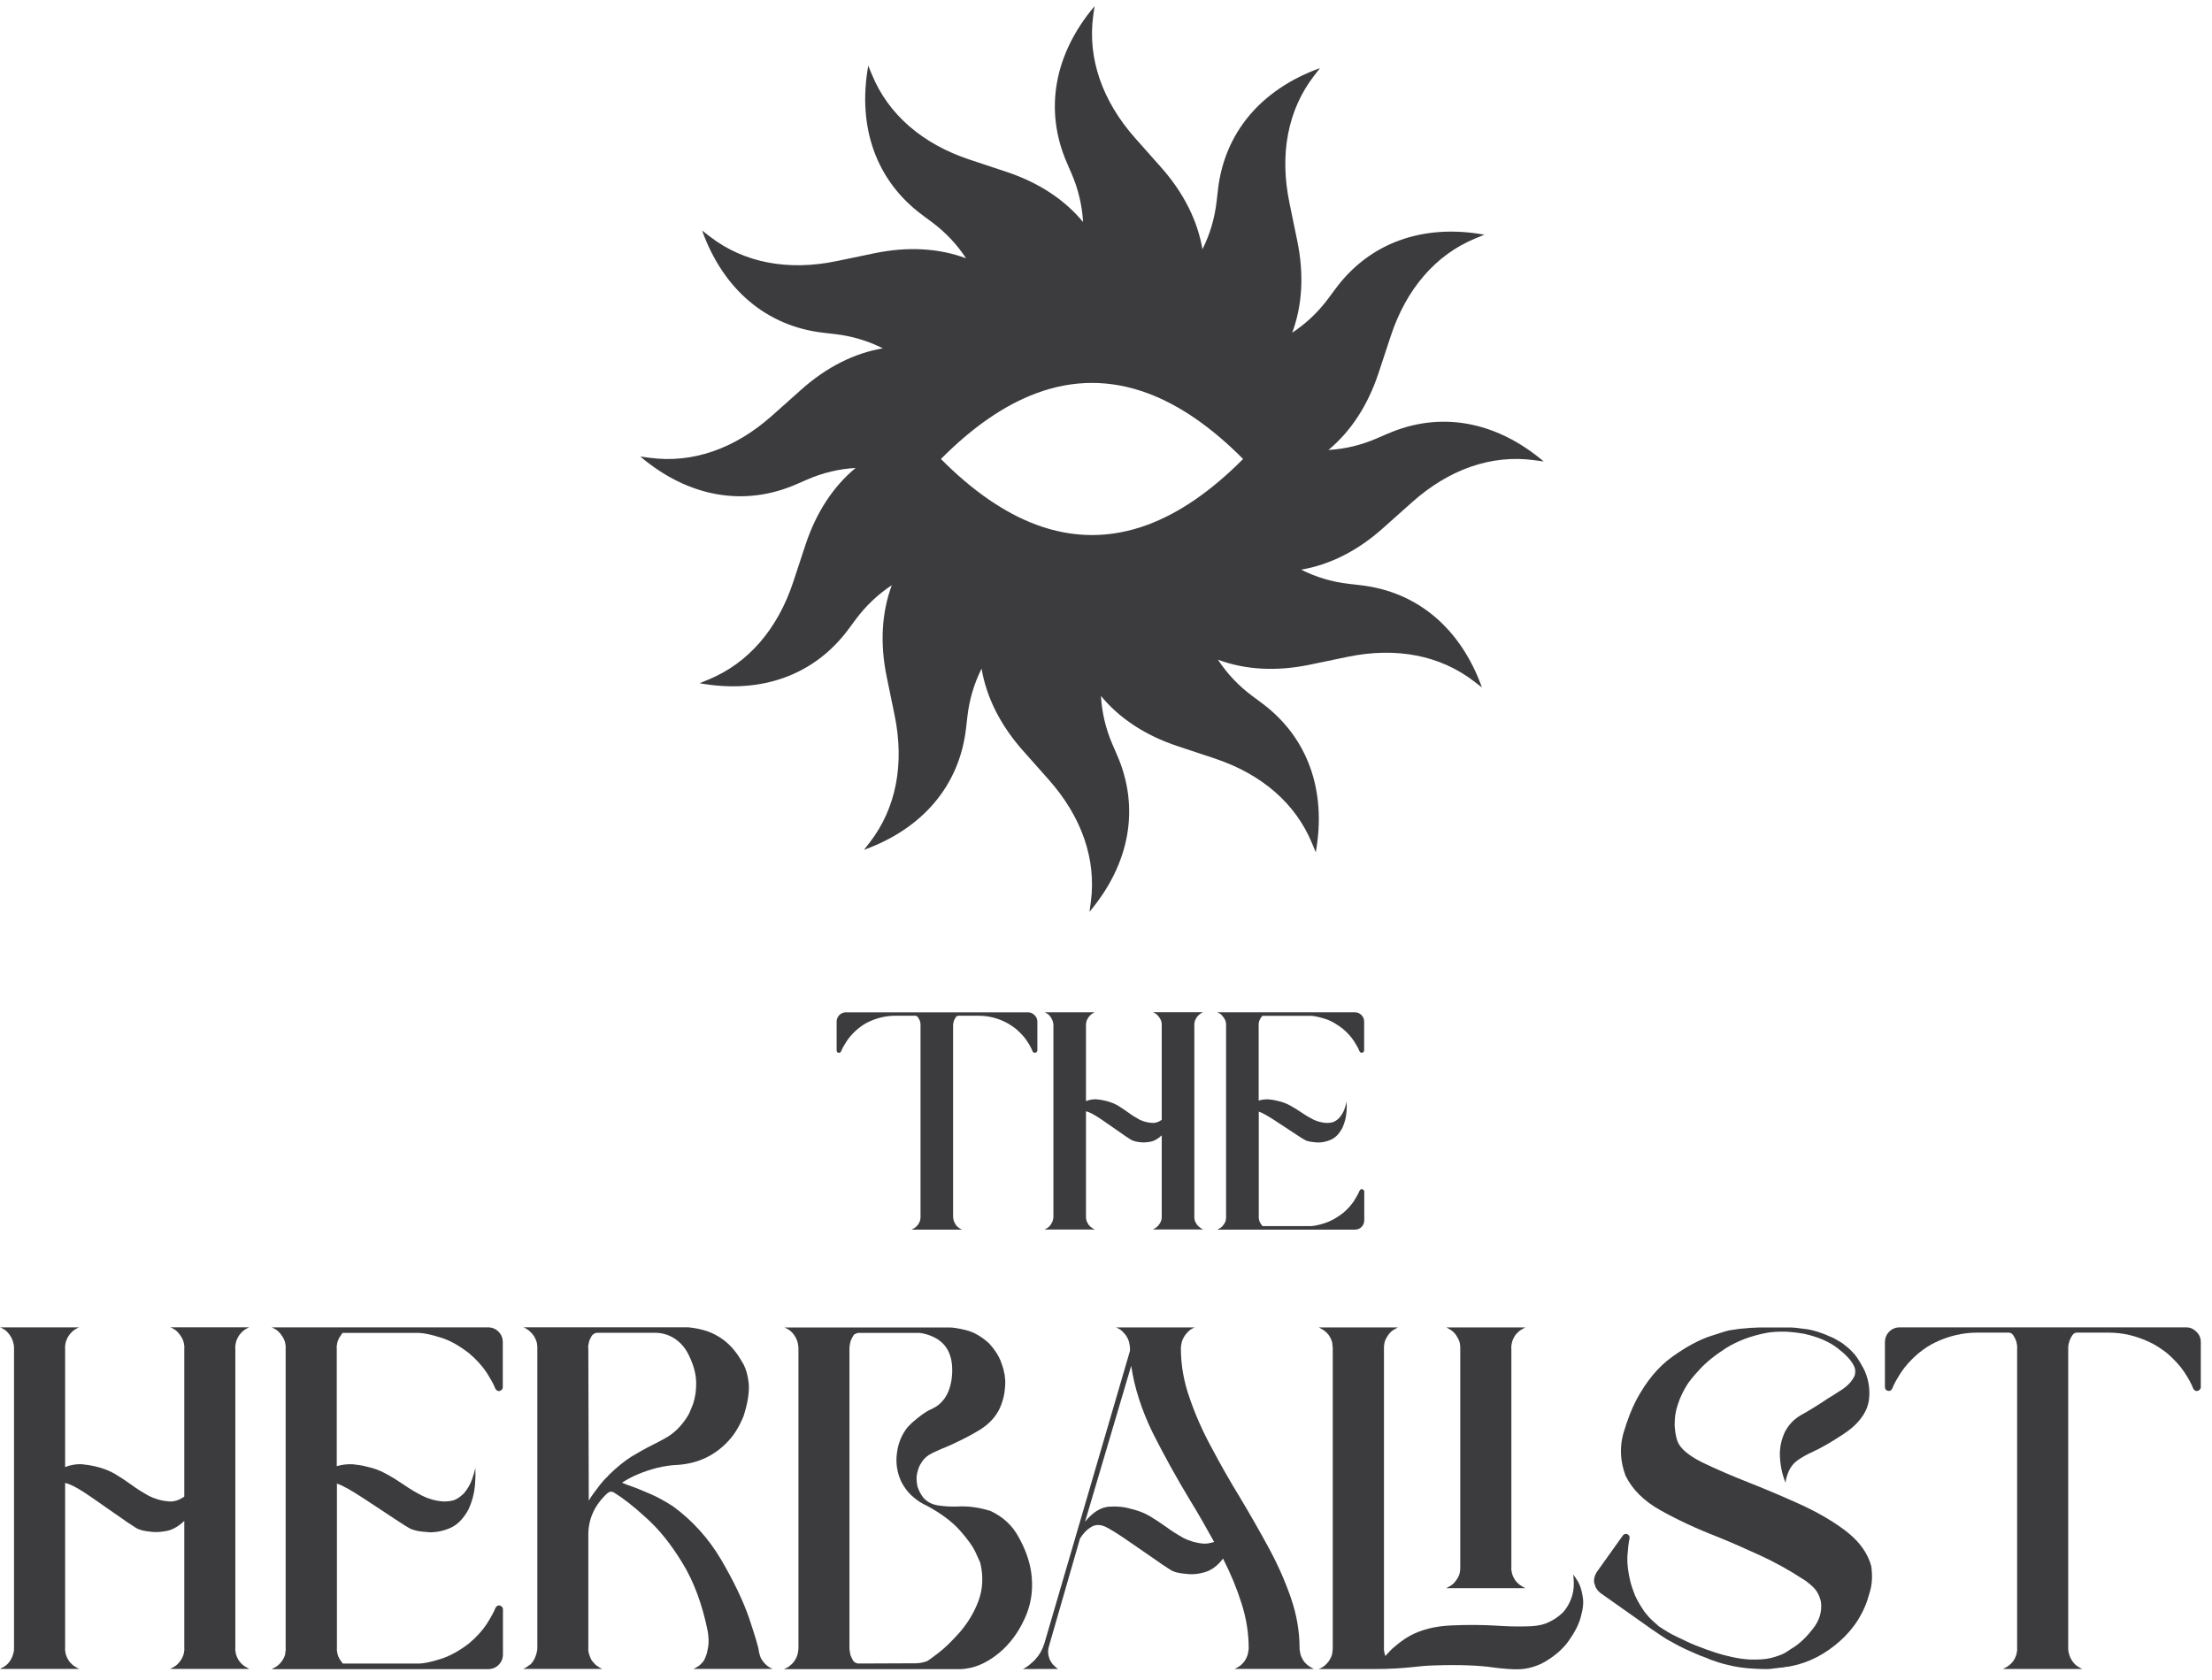 <?xml version="1.0" encoding="UTF-8"?> <svg xmlns="http://www.w3.org/2000/svg" width="129" height="98" viewBox="0 0 129 98" fill="none"><path d="M80.922 25.296L80.303 25.565C79.376 25.969 78.426 26.191 77.47 26.245C78.773 25.167 79.767 23.65 80.39 21.773L81.108 19.595C82.019 16.836 83.736 14.857 86.039 13.907L86.568 13.689C82.963 13.038 79.857 14.17 77.878 16.852L77.474 17.397C76.871 18.212 76.158 18.879 75.359 19.406C75.95 17.821 76.056 16.005 75.658 14.067L75.196 11.822C74.609 8.976 75.109 6.4 76.63 4.424L76.98 3.972C73.534 5.216 71.407 7.751 71.029 11.068L70.952 11.742C70.836 12.749 70.554 13.686 70.124 14.539C69.842 12.871 69.03 11.248 67.721 9.769L66.201 8.056C64.276 5.884 63.422 3.404 63.753 0.931L63.83 0.363C61.466 3.167 60.888 6.429 62.216 9.49L62.486 10.112C62.89 11.042 63.108 11.995 63.163 12.951C62.088 11.645 60.574 10.648 58.7 10.025L56.528 9.303C53.779 8.389 51.803 6.667 50.853 4.36L50.635 3.831C49.987 7.446 51.113 10.558 53.792 12.544L54.337 12.948C55.149 13.551 55.816 14.266 56.339 15.065C54.758 14.475 52.948 14.369 51.017 14.767L48.775 15.232C45.936 15.819 43.369 15.319 41.396 13.795L40.944 13.445C42.185 16.9 44.717 19.03 48.021 19.409L48.694 19.486C49.699 19.601 50.632 19.887 51.485 20.317C49.821 20.599 48.2 21.411 46.728 22.726L45.018 24.25C42.853 26.181 40.379 27.034 37.909 26.704L37.341 26.627C40.139 28.997 43.392 29.575 46.446 28.244L47.065 27.974C47.992 27.57 48.941 27.349 49.898 27.294C48.595 28.372 47.6 29.889 46.978 31.766L46.26 33.944C45.349 36.703 43.632 38.682 41.329 39.632L40.8 39.85C44.405 40.502 47.511 39.369 49.49 36.687L49.894 36.142C50.497 35.327 51.21 34.66 52.008 34.133C51.418 35.721 51.312 37.534 51.71 39.472L52.172 41.717C52.756 44.563 52.258 47.139 50.738 49.115L50.388 49.567C53.834 48.323 55.961 45.788 56.339 42.471L56.416 41.797C56.532 40.79 56.814 39.853 57.244 39C57.526 40.668 58.338 42.292 59.647 43.77L61.167 45.483C63.092 47.655 63.945 50.135 63.615 52.612L63.538 53.18C65.902 50.376 66.48 47.113 65.152 44.053L64.882 43.43C64.478 42.5 64.26 41.547 64.205 40.591C65.28 41.897 66.794 42.895 68.668 43.517L70.839 44.239C73.592 45.153 75.565 46.876 76.514 49.182L76.733 49.712C77.38 46.099 76.255 42.984 73.576 40.999L73.031 40.594C72.219 39.991 71.552 39.276 71.029 38.477C72.61 39.068 74.419 39.173 76.351 38.776L78.593 38.31C81.432 37.723 83.999 38.224 85.972 39.748L86.424 40.097C85.183 36.642 82.655 34.512 79.347 34.133L78.673 34.057C77.669 33.941 76.736 33.656 75.882 33.226C77.547 32.943 79.167 32.132 80.64 30.817L82.35 29.293C84.515 27.361 86.989 26.508 89.459 26.838L90.027 26.916C87.229 24.545 83.976 23.967 80.922 25.299M66.942 30.602C64.77 31.41 62.598 31.41 60.426 30.602C58.575 29.912 56.724 28.635 54.873 26.771C56.724 24.907 58.575 23.631 60.426 22.941C62.598 22.132 64.77 22.132 66.942 22.941C68.793 23.631 70.644 24.907 72.495 26.771C70.644 28.635 68.793 29.912 66.942 30.602Z" fill="#3C3B3E"></path><path d="M88.711 77.561C88.599 77.631 88.49 77.728 88.377 77.865C88.265 78.032 88.198 78.186 88.169 78.324C88.14 78.462 88.127 78.575 88.14 78.629V91.426C88.127 91.48 88.14 91.593 88.169 91.731C88.198 91.868 88.265 92.022 88.377 92.189C88.49 92.327 88.599 92.427 88.711 92.494C88.823 92.565 88.904 92.606 88.961 92.632H84.342C84.396 92.603 84.48 92.561 84.592 92.494C84.704 92.424 84.813 92.327 84.91 92.189C85.035 92.022 85.105 91.868 85.131 91.731C85.16 91.593 85.16 91.48 85.16 91.426V78.629C85.16 78.575 85.16 78.462 85.131 78.324C85.102 78.186 85.019 78.032 84.91 77.865C84.813 77.728 84.701 77.628 84.592 77.561C84.48 77.49 84.4 77.448 84.342 77.423H88.961C88.907 77.452 88.823 77.493 88.711 77.561Z" fill="#3C3B3E"></path><path d="M0.776 96.443C0.818 96.305 0.818 96.193 0.818 96.138V78.629C0.818 78.558 0.818 78.462 0.776 78.324C0.747 78.186 0.68 78.032 0.568 77.866C0.472 77.728 0.359 77.615 0.25 77.545C0.138 77.474 0.055 77.433 0 77.42H4.62C4.565 77.433 4.482 77.474 4.369 77.545C4.257 77.615 4.148 77.725 4.036 77.866C3.923 78.032 3.856 78.186 3.827 78.324C3.798 78.462 3.785 78.562 3.798 78.629V85.568C4.116 85.443 4.45 85.388 4.754 85.401C5.059 85.43 5.322 85.472 5.543 85.526C5.961 85.623 6.349 85.764 6.682 85.956C7.029 86.165 7.35 86.373 7.654 86.595C7.988 86.845 8.334 87.053 8.681 87.249C9.04 87.429 9.428 87.541 9.845 87.57C10.124 87.599 10.429 87.515 10.747 87.291V78.626C10.76 78.555 10.747 78.459 10.718 78.321C10.689 78.183 10.622 78.029 10.497 77.862C10.4 77.724 10.288 77.612 10.176 77.542C10.063 77.471 9.983 77.429 9.926 77.416H14.545C14.491 77.429 14.407 77.471 14.295 77.542C14.183 77.612 14.074 77.721 13.961 77.862C13.849 78.029 13.782 78.183 13.753 78.321C13.724 78.459 13.711 78.558 13.724 78.626V96.135C13.711 96.19 13.724 96.302 13.753 96.44C13.782 96.578 13.849 96.732 13.961 96.899C14.074 97.037 14.183 97.136 14.295 97.204C14.407 97.274 14.491 97.316 14.545 97.341H9.926C9.98 97.313 10.063 97.271 10.176 97.204C10.288 97.133 10.397 97.037 10.497 96.899C10.622 96.732 10.689 96.578 10.718 96.44C10.747 96.302 10.76 96.19 10.747 96.135V88.709C10.442 89.001 10.121 89.196 9.791 89.28C9.457 89.35 9.152 89.376 8.877 89.35C8.601 89.321 8.418 89.296 8.322 89.267C8.225 89.238 8.126 89.212 8.03 89.171C7.946 89.129 7.837 89.058 7.696 88.962C7.542 88.866 7.35 88.741 7.099 88.558C6.724 88.295 6.127 87.891 5.338 87.332C4.616 86.832 4.103 86.553 3.798 86.498V96.135C3.785 96.19 3.798 96.302 3.827 96.44C3.856 96.578 3.923 96.732 4.036 96.899C4.148 97.037 4.257 97.136 4.369 97.204C4.482 97.274 4.565 97.316 4.62 97.341H0C0.055 97.313 0.138 97.271 0.25 97.204C0.363 97.133 0.472 97.037 0.568 96.899C0.68 96.732 0.747 96.578 0.776 96.44" fill="#3C3B3E"></path><path d="M16.63 96.443C16.659 96.305 16.672 96.193 16.659 96.138V78.629C16.672 78.558 16.659 78.462 16.63 78.324C16.601 78.186 16.534 78.032 16.409 77.866C16.313 77.728 16.2 77.615 16.088 77.545C15.976 77.49 15.896 77.433 15.838 77.42H28.461C28.696 77.42 28.904 77.503 29.071 77.67C29.238 77.837 29.321 78.045 29.321 78.283V80.91C29.321 80.965 29.308 81.022 29.251 81.064C29.209 81.106 29.154 81.135 29.097 81.135C29.013 81.135 28.946 81.093 28.888 80.997C28.792 80.734 28.609 80.426 28.375 80.05C28.125 79.675 27.791 79.3 27.348 78.924C26.764 78.478 26.213 78.161 25.67 78.007C25.144 77.84 24.74 77.757 24.451 77.744H19.986C19.957 77.773 19.915 77.814 19.89 77.869C19.765 78.036 19.697 78.19 19.668 78.328C19.639 78.466 19.627 78.565 19.639 78.632V85.517C19.957 85.421 20.262 85.392 20.57 85.404C20.862 85.433 21.125 85.475 21.333 85.53C21.776 85.626 22.18 85.767 22.539 85.975C22.899 86.171 23.232 86.38 23.553 86.601C23.912 86.851 24.275 87.06 24.65 87.255C25.026 87.435 25.427 87.547 25.873 87.576C26.052 87.576 26.248 87.563 26.456 87.506C26.665 87.435 26.857 87.297 27.066 87.089C27.274 86.838 27.425 86.575 27.525 86.296C27.621 86.017 27.692 85.783 27.72 85.6C27.733 85.892 27.733 86.254 27.692 86.697C27.65 87.143 27.525 87.589 27.332 88.019C27.027 88.59 26.665 88.949 26.235 89.132C25.805 89.312 25.401 89.382 25.029 89.37C24.654 89.341 24.403 89.315 24.265 89.273C24.153 89.244 24.057 89.219 23.96 89.177C23.877 89.135 23.752 89.065 23.601 88.969C23.463 88.872 23.242 88.747 22.976 88.564C22.588 88.301 21.962 87.897 21.118 87.339C20.454 86.909 19.967 86.63 19.649 86.534V96.142C19.636 96.196 19.649 96.308 19.678 96.446C19.707 96.584 19.774 96.738 19.899 96.905C19.928 96.947 19.97 97.001 19.995 97.03H24.461C24.753 97.017 25.154 96.934 25.68 96.767C26.222 96.6 26.777 96.296 27.358 95.85C27.801 95.474 28.134 95.099 28.384 94.724C28.619 94.348 28.802 94.028 28.898 93.777C28.952 93.681 29.023 93.639 29.106 93.639C29.161 93.639 29.218 93.668 29.26 93.71C29.315 93.752 29.331 93.806 29.331 93.864V96.491C29.331 96.729 29.247 96.937 29.081 97.104C28.914 97.271 28.705 97.354 28.471 97.354H15.848C15.902 97.325 15.985 97.284 16.098 97.216C16.21 97.146 16.319 97.049 16.419 96.912C16.544 96.745 16.611 96.591 16.64 96.453" fill="#3C3B3E"></path><path d="M30.919 97.098C30.919 97.098 30.919 97.085 30.932 97.085C31.044 96.973 31.128 96.847 31.182 96.722C31.253 96.584 31.278 96.459 31.307 96.36C31.32 96.248 31.336 96.18 31.336 96.164V78.517C31.336 78.488 31.323 78.462 31.323 78.446C31.323 78.376 31.311 78.321 31.294 78.267C31.282 78.225 31.253 78.183 31.253 78.141C31.24 78.113 31.224 78.1 31.224 78.1C31.169 77.962 31.112 77.879 31.057 77.821C31.057 77.808 31.028 77.779 30.986 77.737C30.945 77.696 30.89 77.641 30.82 77.583C30.791 77.57 30.765 77.555 30.752 77.542C30.711 77.5 30.64 77.471 30.557 77.429C30.544 77.429 30.528 77.416 30.515 77.416H40.155C40.184 77.416 40.209 77.429 40.238 77.429H40.251C40.835 77.5 41.319 77.638 41.708 77.846C42.208 78.109 42.609 78.459 42.943 78.918C43.081 79.097 43.219 79.335 43.373 79.598C43.511 79.877 43.61 80.211 43.652 80.599V80.628C43.652 80.628 43.665 80.669 43.665 80.698C43.706 81.199 43.61 81.837 43.36 82.604C43.126 83.175 42.846 83.647 42.5 84.022C41.711 84.885 40.726 85.356 39.545 85.44C39.17 85.453 38.769 85.51 38.352 85.607C37.534 85.815 36.841 86.107 36.27 86.482C36.366 86.524 36.479 86.566 36.588 86.608C37.005 86.745 37.435 86.928 37.89 87.121C38.346 87.313 38.792 87.567 39.25 87.859C40.386 88.693 41.316 89.722 42.051 90.961C42.773 92.199 43.328 93.338 43.687 94.38C44.033 95.423 44.229 96.061 44.255 96.299V96.312C44.255 96.353 44.284 96.424 44.309 96.533C44.338 96.645 44.393 96.77 44.489 96.896C44.656 97.117 44.848 97.258 45.057 97.341H40.437C40.508 97.313 40.591 97.271 40.688 97.204C40.688 97.204 40.716 97.191 40.742 97.175C40.784 97.146 40.825 97.104 40.867 97.062C40.922 97.021 40.963 96.966 41.021 96.896C41.05 96.867 41.092 96.783 41.146 96.645C41.217 96.491 41.258 96.299 41.3 96.049C41.342 95.786 41.329 95.478 41.271 95.131C40.954 93.572 40.466 92.254 39.802 91.169C39.135 90.072 38.429 89.193 37.678 88.526C36.944 87.846 36.305 87.358 35.779 87.037C35.667 86.983 35.558 86.996 35.462 87.066C35.449 87.079 35.433 87.095 35.42 87.095C34.685 87.775 34.31 88.584 34.31 89.514V96.132C34.297 96.257 34.323 96.395 34.38 96.562C34.435 96.7 34.477 96.799 34.506 96.841C34.535 96.883 34.602 96.966 34.714 97.079L34.727 97.091L34.756 97.12C34.923 97.245 35.048 97.316 35.131 97.341H30.512C30.624 97.3 30.749 97.216 30.913 97.091M34.31 78.623C34.31 80.111 34.323 81.6 34.323 83.088C34.323 84.577 34.336 86.049 34.336 87.525C34.474 87.288 34.695 86.983 34.987 86.608C35.112 86.454 35.25 86.287 35.417 86.136C35.459 86.081 35.5 86.04 35.542 85.998C35.985 85.568 36.414 85.218 36.831 84.955C37.248 84.705 37.637 84.484 38.009 84.301C38.285 84.163 38.551 84.022 38.798 83.884C39.311 83.605 39.741 83.175 40.1 82.604C40.171 82.492 40.28 82.257 40.418 81.895C40.543 81.519 40.614 81.074 40.598 80.547C40.585 80.493 40.585 80.435 40.585 80.381C40.53 79.893 40.364 79.409 40.1 78.905C39.825 78.405 39.42 78.042 38.894 77.85C38.631 77.766 38.41 77.737 38.243 77.737H34.83C34.788 77.737 34.746 77.75 34.692 77.766C34.663 77.779 34.637 77.795 34.608 77.821C34.554 77.85 34.512 77.904 34.483 77.959C34.416 78.071 34.371 78.18 34.345 78.279V78.292C34.333 78.363 34.316 78.43 34.303 78.501V78.626L34.31 78.623Z" fill="#3C3B3E"></path><path d="M45.733 97.348C45.804 97.319 45.887 97.277 45.996 97.21C46.093 97.139 46.205 97.043 46.314 96.905C46.426 96.738 46.494 96.584 46.523 96.446C46.551 96.308 46.564 96.196 46.564 96.141V78.632C46.564 78.562 46.551 78.465 46.523 78.327C46.494 78.189 46.426 78.035 46.314 77.869C46.218 77.731 46.105 77.631 46.009 77.564C45.913 77.509 45.83 77.452 45.759 77.439V77.426H55.37C55.55 77.426 55.871 77.468 56.326 77.58C56.785 77.692 57.228 77.942 57.687 78.359C58.004 78.706 58.229 79.056 58.354 79.373C58.479 79.707 58.549 79.944 58.562 80.082C58.575 80.111 58.575 80.137 58.591 80.178C58.591 80.178 58.591 80.275 58.62 80.47C58.633 80.666 58.62 80.916 58.578 81.221C58.537 81.513 58.44 81.847 58.286 82.18C58.036 82.681 57.661 83.069 57.151 83.39C56.638 83.71 56.054 84.002 55.418 84.294C55.239 84.365 55.072 84.448 54.918 84.503C54.626 84.628 54.376 84.74 54.167 84.865C53.972 84.99 53.808 85.17 53.683 85.395C53.599 85.52 53.545 85.699 53.487 85.924C53.433 86.145 53.446 86.396 53.5 86.675C53.5 86.675 53.513 86.704 53.529 86.771C53.558 86.841 53.596 86.938 53.641 87.034C53.696 87.146 53.766 87.243 53.85 87.355C54.058 87.592 54.334 87.743 54.684 87.801C55.017 87.855 55.406 87.884 55.806 87.871C56.474 87.829 57.125 87.926 57.776 88.134C58.485 88.468 59.04 88.968 59.412 89.665C59.8 90.361 60.035 91.041 60.134 91.682C60.259 92.558 60.176 93.379 59.858 94.172C59.541 94.951 59.095 95.632 58.514 96.19C57.93 96.732 57.308 97.107 56.628 97.274C56.365 97.329 56.143 97.357 55.977 97.357H45.74L45.733 97.348ZM50.09 97.027C51.145 97.027 52.21 97.014 53.279 97.014H53.375C53.429 97.014 53.5 97.014 53.571 97.001C53.638 97.001 53.709 96.988 53.763 96.972C53.792 96.972 53.818 96.96 53.834 96.96C53.862 96.947 53.888 96.947 53.904 96.947L53.917 96.934C53.959 96.921 54 96.905 54.055 96.892C54.084 96.892 54.292 96.738 54.681 96.446C55.069 96.154 55.499 95.737 55.957 95.221C56.416 94.692 56.791 94.095 57.054 93.399C57.318 92.703 57.359 91.952 57.167 91.147C57.167 91.147 57.083 90.967 56.916 90.592C56.75 90.216 56.432 89.77 55.973 89.257C55.515 88.744 54.863 88.256 54.004 87.797C53.936 87.769 53.879 87.743 53.811 87.701C53.59 87.589 53.381 87.422 53.144 87.214C52.922 87.005 52.727 86.742 52.56 86.421C52.31 85.879 52.226 85.308 52.31 84.74C52.38 84.156 52.602 83.656 52.932 83.239C53.003 83.168 53.086 83.085 53.17 83.001L53.182 82.989C53.625 82.6 53.988 82.334 54.279 82.209C54.459 82.126 54.626 82.029 54.764 81.917C55.014 81.696 55.194 81.446 55.306 81.166C55.418 80.887 55.473 80.624 55.502 80.4C55.531 80.162 55.531 80.012 55.531 79.954C55.544 78.87 55.088 78.173 54.129 77.856C53.866 77.772 53.657 77.731 53.49 77.744H50.064C50.023 77.744 49.968 77.756 49.926 77.785C49.872 77.798 49.814 77.827 49.788 77.869C49.676 78.035 49.609 78.189 49.58 78.327C49.551 78.465 49.538 78.578 49.538 78.632V96.141C49.538 96.196 49.551 96.296 49.58 96.446C49.593 96.543 49.634 96.642 49.692 96.738C49.692 96.751 49.692 96.767 49.705 96.767C49.718 96.809 49.734 96.822 49.747 96.85C49.76 96.863 49.776 96.892 49.788 96.905C49.817 96.934 49.83 96.947 49.859 96.96C49.926 97.001 50.013 97.03 50.096 97.03" fill="#3C3B3E"></path><path d="M60.462 97.348H59.656C59.865 97.252 60.099 97.069 60.378 96.793V96.78C60.628 96.517 60.795 96.209 60.904 95.862L65.899 78.786V78.632C65.899 78.578 65.886 78.465 65.857 78.328C65.829 78.189 65.761 78.036 65.649 77.869C65.537 77.731 65.427 77.618 65.328 77.548C65.216 77.477 65.136 77.436 65.065 77.423H69.697C69.627 77.436 69.543 77.477 69.434 77.548C69.338 77.618 69.226 77.728 69.117 77.869C69.004 78.036 68.937 78.189 68.908 78.328C68.879 78.465 68.867 78.565 68.867 78.632C68.867 79.608 69.033 80.579 69.38 81.552C69.713 82.524 70.143 83.499 70.669 84.458C71.183 85.433 71.738 86.405 72.334 87.377C72.918 88.353 73.47 89.325 73.999 90.297C74.525 91.269 74.955 92.244 75.289 93.216C75.623 94.191 75.789 95.163 75.789 96.135C75.789 96.19 75.802 96.302 75.831 96.44C75.86 96.578 75.927 96.732 76.04 96.899C76.152 97.037 76.261 97.136 76.373 97.203C76.486 97.274 76.569 97.316 76.624 97.341H72.004C72.058 97.312 72.142 97.271 72.254 97.203C72.366 97.133 72.463 97.037 72.572 96.899C72.684 96.732 72.751 96.578 72.78 96.44C72.809 96.286 72.822 96.19 72.822 96.135C72.822 95.259 72.684 94.396 72.405 93.521C72.129 92.645 71.767 91.769 71.324 90.906C71.019 91.31 70.685 91.561 70.31 91.686C69.951 91.798 69.601 91.84 69.296 91.811C68.992 91.782 68.783 91.756 68.671 91.727C68.558 91.698 68.475 91.673 68.379 91.631C68.296 91.589 68.186 91.519 68.045 91.423C67.891 91.326 67.699 91.201 67.448 91.018C67.073 90.755 66.477 90.351 65.671 89.793C65.145 89.43 64.728 89.18 64.452 89.042C64.16 88.917 63.897 88.917 63.676 89.042C63.397 89.196 63.175 89.43 62.983 89.738L61.167 96.039C61.097 96.276 61.113 96.498 61.196 96.735C61.196 96.748 61.209 96.764 61.209 96.777C61.292 96.944 61.376 97.069 61.485 97.165C61.581 97.248 61.652 97.319 61.706 97.345H60.458L60.462 97.348ZM63.278 88.741H63.291C63.734 88.199 64.192 87.919 64.677 87.878C65.161 87.849 65.565 87.891 65.899 87.99C66.316 88.086 66.704 88.227 67.035 88.42C67.381 88.628 67.702 88.837 68.007 89.058C68.34 89.308 68.687 89.517 69.033 89.713C69.393 89.892 69.784 90.005 70.198 90.034C70.377 90.046 70.586 90.005 70.807 89.937C70.349 89.116 69.893 88.295 69.393 87.49C68.603 86.181 67.882 84.875 67.23 83.582C66.592 82.276 66.162 80.968 65.97 79.662L63.278 88.757V88.744V88.741Z" fill="#3C3B3E"></path><path d="M88.58 97.361C88.162 97.374 87.678 97.332 87.136 97.264C86.318 97.139 85.137 97.085 83.585 97.139C83.142 97.152 82.738 97.194 82.379 97.236C81.686 97.306 80.993 97.348 80.3 97.348H76.902C76.957 97.335 77.04 97.293 77.153 97.223C77.265 97.152 77.374 97.043 77.486 96.902C77.599 96.735 77.666 96.581 77.695 96.443C77.707 96.305 77.724 96.193 77.724 96.138V78.629C77.724 78.575 77.711 78.475 77.695 78.324C77.666 78.186 77.599 78.032 77.486 77.865C77.374 77.728 77.265 77.628 77.153 77.561C77.04 77.49 76.96 77.448 76.902 77.423H81.522C81.467 77.452 81.384 77.493 81.272 77.561C81.159 77.631 81.05 77.728 80.954 77.865C80.842 78.032 80.758 78.186 80.733 78.324C80.704 78.462 80.704 78.575 80.704 78.629V96.138C80.691 96.235 80.717 96.376 80.787 96.597L80.9 96.472C80.9 96.472 80.954 96.401 81.066 96.292C81.179 96.167 81.345 96.029 81.538 95.875C81.746 95.709 81.968 95.555 82.231 95.404C82.911 95.041 83.7 94.849 84.602 94.807C85.503 94.765 86.404 94.765 87.293 94.82C87.903 94.862 88.445 94.874 88.945 94.862C89.43 94.862 89.834 94.807 90.139 94.695C90.402 94.582 90.61 94.473 90.764 94.361C90.931 94.249 90.998 94.181 90.998 94.181C91.194 94.028 91.345 93.819 91.483 93.569C91.662 93.235 91.746 92.914 91.775 92.594C91.788 92.273 91.775 92.022 91.746 91.843C91.8 91.913 91.9 92.051 92.025 92.26C92.15 92.481 92.234 92.76 92.288 93.094C92.359 93.428 92.317 93.832 92.192 94.275C92.079 94.733 91.832 95.205 91.457 95.734C91.082 96.248 90.556 96.681 89.904 97.027C89.462 97.236 89.016 97.348 88.586 97.361M88.586 97.361C88.169 97.374 87.684 97.332 87.142 97.264C86.324 97.139 85.144 97.085 83.591 97.139C83.148 97.152 82.744 97.194 82.385 97.236C81.692 97.306 80.999 97.348 80.306 97.348H76.909C76.963 97.335 77.047 97.293 77.159 97.223C77.271 97.152 77.38 97.043 77.493 96.902C77.605 96.735 77.672 96.581 77.701 96.443C77.714 96.305 77.73 96.193 77.73 96.138V78.629C77.73 78.575 77.717 78.475 77.701 78.324C77.672 78.186 77.605 78.032 77.493 77.865C77.38 77.728 77.271 77.628 77.159 77.561C77.047 77.49 76.966 77.448 76.909 77.423H81.528C81.474 77.452 81.39 77.493 81.278 77.561C81.166 77.631 81.057 77.728 80.96 77.865C80.848 78.032 80.765 78.186 80.739 78.324C80.71 78.462 80.71 78.575 80.71 78.629V96.138C80.698 96.235 80.723 96.376 80.794 96.597L80.906 96.472C80.906 96.472 80.96 96.401 81.073 96.292C81.185 96.167 81.352 96.029 81.544 95.875C81.753 95.709 81.974 95.555 82.237 95.404C82.917 95.041 83.707 94.849 84.608 94.807C85.51 94.765 86.411 94.765 87.3 94.82C87.909 94.862 88.451 94.874 88.952 94.862C89.436 94.862 89.84 94.807 90.145 94.695C90.408 94.582 90.617 94.473 90.771 94.361C90.937 94.249 91.005 94.181 91.005 94.181C91.201 94.028 91.351 93.819 91.489 93.569C91.669 93.235 91.752 92.914 91.781 92.594C91.794 92.273 91.781 92.022 91.752 91.843C91.807 91.913 91.906 92.051 92.031 92.26C92.156 92.481 92.24 92.76 92.294 93.094C92.365 93.428 92.323 93.832 92.198 94.275C92.086 94.733 91.839 95.205 91.464 95.734C91.088 96.248 90.562 96.681 89.911 97.027C89.468 97.236 89.022 97.348 88.592 97.361" fill="#3C3B3E"></path><path d="M92.975 92.356C92.933 92.119 92.988 91.91 93.113 91.702L94.64 89.562C94.681 89.507 94.752 89.466 94.819 89.466C94.861 89.466 94.903 89.478 94.945 89.507C94.986 89.536 95.015 89.578 95.028 89.62C95.041 89.661 95.041 89.703 95.028 89.745C94.973 90.008 94.932 90.37 94.903 90.816C94.89 91.262 94.957 91.763 95.098 92.318C95.153 92.513 95.211 92.693 95.278 92.86C95.362 93.123 95.557 93.498 95.888 93.986C95.929 94.04 96.013 94.153 96.163 94.319C96.302 94.473 96.51 94.653 96.747 94.862C96.901 94.958 97.039 95.057 97.206 95.153C97.357 95.25 97.565 95.362 97.832 95.487C97.832 95.487 97.999 95.57 98.332 95.725C98.666 95.891 99.067 96.045 99.525 96.212L99.538 96.225H99.567C99.68 96.267 99.83 96.321 100.01 96.379C100.093 96.408 100.177 96.433 100.244 96.45C100.369 96.491 100.523 96.533 100.703 96.575C100.716 96.587 100.745 96.588 100.773 96.588C100.802 96.6 100.828 96.6 100.87 96.616C100.87 96.616 100.94 96.629 101.062 96.658C101.187 96.687 101.338 96.713 101.521 96.741C101.701 96.77 101.88 96.783 102.076 96.796H102.381C102.839 96.796 103.228 96.741 103.545 96.629C103.863 96.533 104.1 96.421 104.254 96.308C104.421 96.196 104.504 96.141 104.504 96.141C104.934 95.891 105.335 95.503 105.723 95.003C106.112 94.515 106.266 93.989 106.195 93.431C106.112 93.068 105.961 92.776 105.723 92.555C105.489 92.334 105.281 92.18 105.114 92.083C104.325 91.57 103.52 91.124 102.673 90.733C101.826 90.345 101.008 89.982 100.19 89.648C98.929 89.161 97.803 88.632 96.834 88.089C95.862 87.547 95.182 86.864 94.794 86.059C94.489 85.225 94.447 84.419 94.669 83.611C94.906 82.819 95.153 82.18 95.416 81.677C96 80.579 96.693 79.729 97.511 79.145C98.342 78.549 99.092 78.144 99.772 77.923C100.44 77.702 100.841 77.577 100.966 77.577C101.245 77.535 101.492 77.493 101.742 77.481C101.993 77.452 102.201 77.439 102.368 77.439C102.535 77.426 102.605 77.426 102.605 77.426H104.354C104.575 77.426 104.867 77.455 105.226 77.509C105.685 77.551 106.253 77.731 106.946 78.052C107.263 78.231 107.459 78.343 107.53 78.414C107.793 78.61 107.959 78.776 108.056 78.886C108.21 79.023 108.402 79.316 108.64 79.749C108.668 79.79 108.694 79.845 108.723 79.915C108.736 79.928 108.736 79.944 108.752 79.97C108.989 80.525 109.069 81.096 108.989 81.696C108.96 81.821 108.935 81.946 108.893 82.071C108.672 82.668 108.2 83.197 107.491 83.656C106.756 84.144 106.16 84.477 105.701 84.686C105.354 84.84 105.075 85.007 104.854 85.157C104.633 85.311 104.453 85.52 104.328 85.783C104.203 86.075 104.135 86.312 104.135 86.492C103.94 86.02 103.831 85.52 103.802 84.978C103.773 84.448 103.885 83.948 104.119 83.46L104.132 83.447C104.341 83.072 104.633 82.767 105.021 82.543C105.451 82.305 105.977 81.988 106.602 81.567C106.699 81.513 106.811 81.442 106.92 81.372C107.045 81.288 107.183 81.205 107.308 81.122C107.738 80.859 108.014 80.567 108.168 80.217C108.181 80.146 108.197 80.063 108.197 79.98C108.197 79.883 108.168 79.771 108.113 79.659C107.959 79.338 107.642 79.004 107.157 78.629C106.673 78.254 106.019 77.975 105.217 77.795C104.662 77.699 104.19 77.657 103.802 77.67C103.414 77.683 103.163 77.712 103.038 77.74C102.124 77.907 101.332 78.215 100.68 78.616C100.029 79.033 99.503 79.45 99.112 79.883C98.724 80.3 98.473 80.621 98.361 80.814C98.278 80.952 98.21 81.077 98.153 81.189C98.098 81.301 98.069 81.356 98.069 81.356C97.999 81.494 97.915 81.702 97.819 82.01C97.723 82.302 97.665 82.649 97.665 83.04V83.194C97.678 83.29 97.694 83.415 97.707 83.569C97.736 83.723 97.761 83.874 97.819 84.041C97.97 84.471 98.457 84.888 99.262 85.292C100.068 85.68 101.024 86.097 102.134 86.53C103.147 86.934 104.158 87.364 105.159 87.823C106.157 88.295 107.032 88.811 107.754 89.382C108.476 89.966 108.931 90.621 109.127 91.342C109.211 91.926 109.182 92.456 109.015 92.956C108.723 94.053 108.142 94.974 107.295 95.725C106.448 96.475 105.521 96.963 104.495 97.171C104.37 97.2 104.261 97.213 104.135 97.226C104.023 97.255 103.927 97.268 103.843 97.268C103.776 97.28 103.734 97.28 103.734 97.28C103.638 97.293 103.555 97.309 103.484 97.309C103.388 97.322 103.305 97.338 103.25 97.338C103.179 97.351 103.096 97.351 103 97.351C102.945 97.351 102.766 97.351 102.458 97.338C102.14 97.325 101.79 97.296 101.418 97.242C101.264 97.213 101.142 97.187 101.03 97.171C100.918 97.142 100.863 97.13 100.863 97.13C100.738 97.101 100.613 97.075 100.504 97.046C100.241 96.963 100.032 96.908 99.894 96.85C99.769 96.809 99.66 96.767 99.603 96.738C99.59 96.738 99.59 96.725 99.59 96.725C99.535 96.713 99.465 96.684 99.368 96.642C99.272 96.613 99.093 96.546 98.842 96.433C98.371 96.225 98.066 96.087 97.97 96.029C97.736 95.904 97.569 95.821 97.485 95.766C97.444 95.753 97.347 95.683 97.18 95.599C97.068 95.516 96.985 95.474 96.943 95.445C96.834 95.375 96.651 95.25 96.388 95.07C96.317 95.028 96.25 94.974 96.151 94.903L93.334 92.914C93.141 92.76 93.029 92.581 92.988 92.359" fill="#3C3B3E"></path><path d="M109.968 81.035C109.939 80.993 109.926 80.952 109.926 80.897V78.283C109.926 78.045 110.01 77.837 110.177 77.67C110.343 77.503 110.552 77.42 110.786 77.42H127.487C127.724 77.42 127.917 77.503 128.084 77.67C128.263 77.837 128.347 78.045 128.347 78.283V80.91C128.347 80.965 128.318 81.022 128.276 81.064C128.222 81.106 128.164 81.135 128.109 81.135C128.013 81.122 127.943 81.08 127.901 80.981C127.805 80.73 127.638 80.41 127.388 80.034C127.15 79.672 126.804 79.296 126.374 78.921C126.027 78.658 125.694 78.433 125.36 78.283C124.597 77.92 123.807 77.728 122.973 77.728H121.116C121.02 77.728 120.936 77.769 120.866 77.866C120.753 78.032 120.686 78.186 120.657 78.324C120.615 78.462 120.615 78.562 120.615 78.629V96.138C120.615 96.193 120.615 96.305 120.657 96.443C120.686 96.581 120.753 96.735 120.866 96.902C120.962 97.04 121.074 97.139 121.183 97.207C121.296 97.277 121.379 97.319 121.433 97.345H116.814C116.868 97.316 116.952 97.274 117.064 97.207C117.173 97.136 117.285 97.04 117.398 96.902C117.51 96.735 117.577 96.581 117.606 96.443C117.635 96.305 117.648 96.193 117.635 96.138V78.629C117.648 78.558 117.635 78.462 117.606 78.324C117.577 78.186 117.51 78.032 117.398 77.866C117.327 77.769 117.244 77.728 117.135 77.728H115.29C114.459 77.728 113.654 77.923 112.891 78.283C112.557 78.437 112.223 78.658 111.893 78.921C111.45 79.296 111.117 79.672 110.866 80.047C110.629 80.422 110.449 80.727 110.353 80.993C110.324 81.048 110.298 81.077 110.241 81.106C110.199 81.135 110.144 81.135 110.087 81.118C110.032 81.106 109.99 81.077 109.962 81.035" fill="#3C3B3E"></path><path d="M48.816 61.343C48.797 61.318 48.791 61.292 48.791 61.257V59.595C48.791 59.444 48.842 59.313 48.948 59.207C49.054 59.101 49.185 59.046 49.336 59.046H59.951C60.102 59.046 60.224 59.101 60.33 59.207C60.445 59.313 60.497 59.444 60.497 59.595V61.266C60.497 61.302 60.48 61.337 60.452 61.363C60.416 61.388 60.381 61.407 60.346 61.407C60.285 61.398 60.24 61.372 60.214 61.311C60.153 61.151 60.047 60.949 59.887 60.711C59.736 60.48 59.518 60.243 59.242 60.006C59.021 59.839 58.809 59.698 58.597 59.598C58.113 59.367 57.609 59.245 57.08 59.245H55.9C55.839 59.245 55.784 59.271 55.739 59.332C55.669 59.438 55.624 59.534 55.608 59.624C55.582 59.714 55.582 59.775 55.582 59.82V70.948C55.582 70.984 55.582 71.054 55.608 71.144C55.627 71.234 55.669 71.33 55.739 71.436C55.8 71.526 55.871 71.587 55.941 71.632C56.012 71.676 56.063 71.702 56.098 71.721H53.163C53.198 71.702 53.253 71.676 53.323 71.632C53.394 71.587 53.465 71.526 53.535 71.436C53.606 71.33 53.651 71.234 53.667 71.144C53.683 71.057 53.692 70.984 53.683 70.948V59.82C53.692 59.775 53.683 59.714 53.667 59.624C53.651 59.537 53.606 59.438 53.535 59.332C53.49 59.271 53.439 59.245 53.368 59.245H52.194C51.665 59.245 51.155 59.37 50.667 59.598C50.455 59.694 50.244 59.836 50.032 60.006C49.75 60.243 49.538 60.484 49.381 60.721C49.23 60.958 49.114 61.154 49.053 61.321C49.038 61.356 49.018 61.376 48.983 61.392C48.957 61.411 48.922 61.411 48.887 61.401C48.852 61.392 48.826 61.376 48.807 61.347" fill="#3C3B3E"></path><path d="M61.408 71.138C61.433 71.051 61.433 70.977 61.433 70.942V59.813C61.433 59.768 61.433 59.707 61.408 59.618C61.389 59.528 61.347 59.431 61.276 59.326C61.215 59.236 61.145 59.165 61.074 59.124C61.004 59.079 60.949 59.053 60.917 59.043H63.852C63.817 59.053 63.766 59.079 63.695 59.124C63.624 59.169 63.554 59.239 63.483 59.326C63.413 59.431 63.368 59.528 63.352 59.618C63.333 59.707 63.326 59.768 63.333 59.813V64.224C63.535 64.144 63.746 64.109 63.942 64.118C64.135 64.138 64.305 64.163 64.446 64.199C64.709 64.26 64.956 64.349 65.168 64.471C65.389 64.603 65.591 64.738 65.784 64.879C65.995 65.039 66.217 65.171 66.435 65.293C66.662 65.408 66.91 65.479 67.176 65.495C67.352 65.514 67.545 65.459 67.75 65.318V59.81C67.76 59.765 67.75 59.704 67.734 59.614C67.715 59.525 67.673 59.428 67.593 59.322C67.532 59.233 67.461 59.162 67.391 59.12C67.32 59.075 67.269 59.05 67.234 59.04H70.169C70.134 59.05 70.082 59.075 70.012 59.12C69.941 59.165 69.871 59.236 69.8 59.322C69.729 59.428 69.684 59.525 69.668 59.614C69.652 59.704 69.643 59.765 69.652 59.81V70.939C69.643 70.974 69.652 71.045 69.668 71.134C69.684 71.224 69.729 71.32 69.8 71.426C69.871 71.516 69.941 71.577 70.012 71.622C70.082 71.667 70.137 71.693 70.169 71.709H67.234C67.269 71.693 67.32 71.664 67.391 71.622C67.461 71.577 67.532 71.516 67.593 71.426C67.673 71.32 67.715 71.224 67.734 71.134C67.75 71.048 67.76 70.974 67.75 70.939V66.22C67.554 66.406 67.352 66.528 67.141 66.582C66.929 66.627 66.736 66.643 66.56 66.627C66.383 66.611 66.268 66.592 66.207 66.573C66.146 66.556 66.082 66.537 66.021 66.512C65.966 66.486 65.896 66.441 65.809 66.38C65.713 66.319 65.588 66.239 65.431 66.124C65.193 65.957 64.815 65.7 64.311 65.347C63.852 65.029 63.525 64.853 63.333 64.818V70.945C63.323 70.98 63.333 71.051 63.352 71.141C63.368 71.231 63.413 71.327 63.483 71.433C63.554 71.523 63.624 71.584 63.695 71.628C63.766 71.673 63.82 71.699 63.852 71.715H60.917C60.952 71.699 61.004 71.67 61.074 71.628C61.145 71.584 61.215 71.523 61.276 71.433C61.347 71.327 61.392 71.231 61.408 71.141" fill="#3C3B3E"></path><path d="M71.487 71.138C71.503 71.051 71.513 70.977 71.503 70.942V59.813C71.513 59.768 71.503 59.707 71.487 59.618C71.468 59.528 71.426 59.431 71.346 59.326C71.285 59.236 71.215 59.165 71.144 59.123C71.073 59.088 71.019 59.053 70.987 59.043H79.01C79.161 59.043 79.292 59.098 79.398 59.204C79.504 59.31 79.555 59.441 79.555 59.592V61.263C79.555 61.299 79.546 61.334 79.51 61.359C79.485 61.385 79.45 61.404 79.414 61.404C79.363 61.404 79.318 61.379 79.283 61.315C79.222 61.148 79.106 60.952 78.956 60.715C78.798 60.477 78.587 60.237 78.304 59.999C77.935 59.717 77.582 59.512 77.236 59.415C76.902 59.31 76.646 59.258 76.46 59.249H73.621C73.605 59.265 73.576 59.294 73.56 59.329C73.48 59.435 73.435 59.531 73.418 59.621C73.403 59.711 73.393 59.772 73.403 59.816V64.192C73.605 64.131 73.8 64.112 73.993 64.122C74.179 64.141 74.346 64.166 74.477 64.202C74.759 64.263 75.016 64.353 75.244 64.484C75.472 64.609 75.683 64.741 75.889 64.882C76.12 65.042 76.347 65.174 76.585 65.296C76.822 65.411 77.079 65.482 77.361 65.498C77.477 65.498 77.599 65.488 77.73 65.453C77.862 65.408 77.987 65.321 78.118 65.187C78.25 65.026 78.349 64.859 78.41 64.683C78.471 64.507 78.516 64.356 78.535 64.24C78.545 64.426 78.545 64.657 78.516 64.94C78.49 65.222 78.41 65.504 78.288 65.78C78.096 66.143 77.865 66.374 77.592 66.486C77.32 66.601 77.063 66.646 76.825 66.637C76.588 66.617 76.428 66.601 76.341 66.576C76.27 66.56 76.21 66.54 76.148 66.515C76.097 66.489 76.017 66.444 75.921 66.383C75.831 66.322 75.69 66.242 75.523 66.127C75.276 65.96 74.878 65.703 74.342 65.35C73.919 65.078 73.611 64.898 73.409 64.837V70.945C73.399 70.98 73.409 71.051 73.425 71.141C73.441 71.231 73.486 71.327 73.566 71.433C73.582 71.458 73.611 71.494 73.627 71.513H76.466C76.652 71.503 76.906 71.452 77.243 71.346C77.586 71.24 77.939 71.044 78.311 70.762C78.593 70.525 78.805 70.284 78.962 70.047C79.113 69.809 79.225 69.604 79.289 69.447C79.324 69.386 79.369 69.36 79.421 69.36C79.456 69.36 79.491 69.376 79.517 69.405C79.552 69.431 79.562 69.466 79.562 69.501V71.173C79.562 71.324 79.507 71.455 79.405 71.561C79.299 71.667 79.167 71.721 79.016 71.721H70.993C71.028 71.705 71.08 71.677 71.15 71.635C71.221 71.59 71.291 71.529 71.353 71.439C71.433 71.333 71.475 71.237 71.494 71.147" fill="#3C3B3E"></path></svg> 